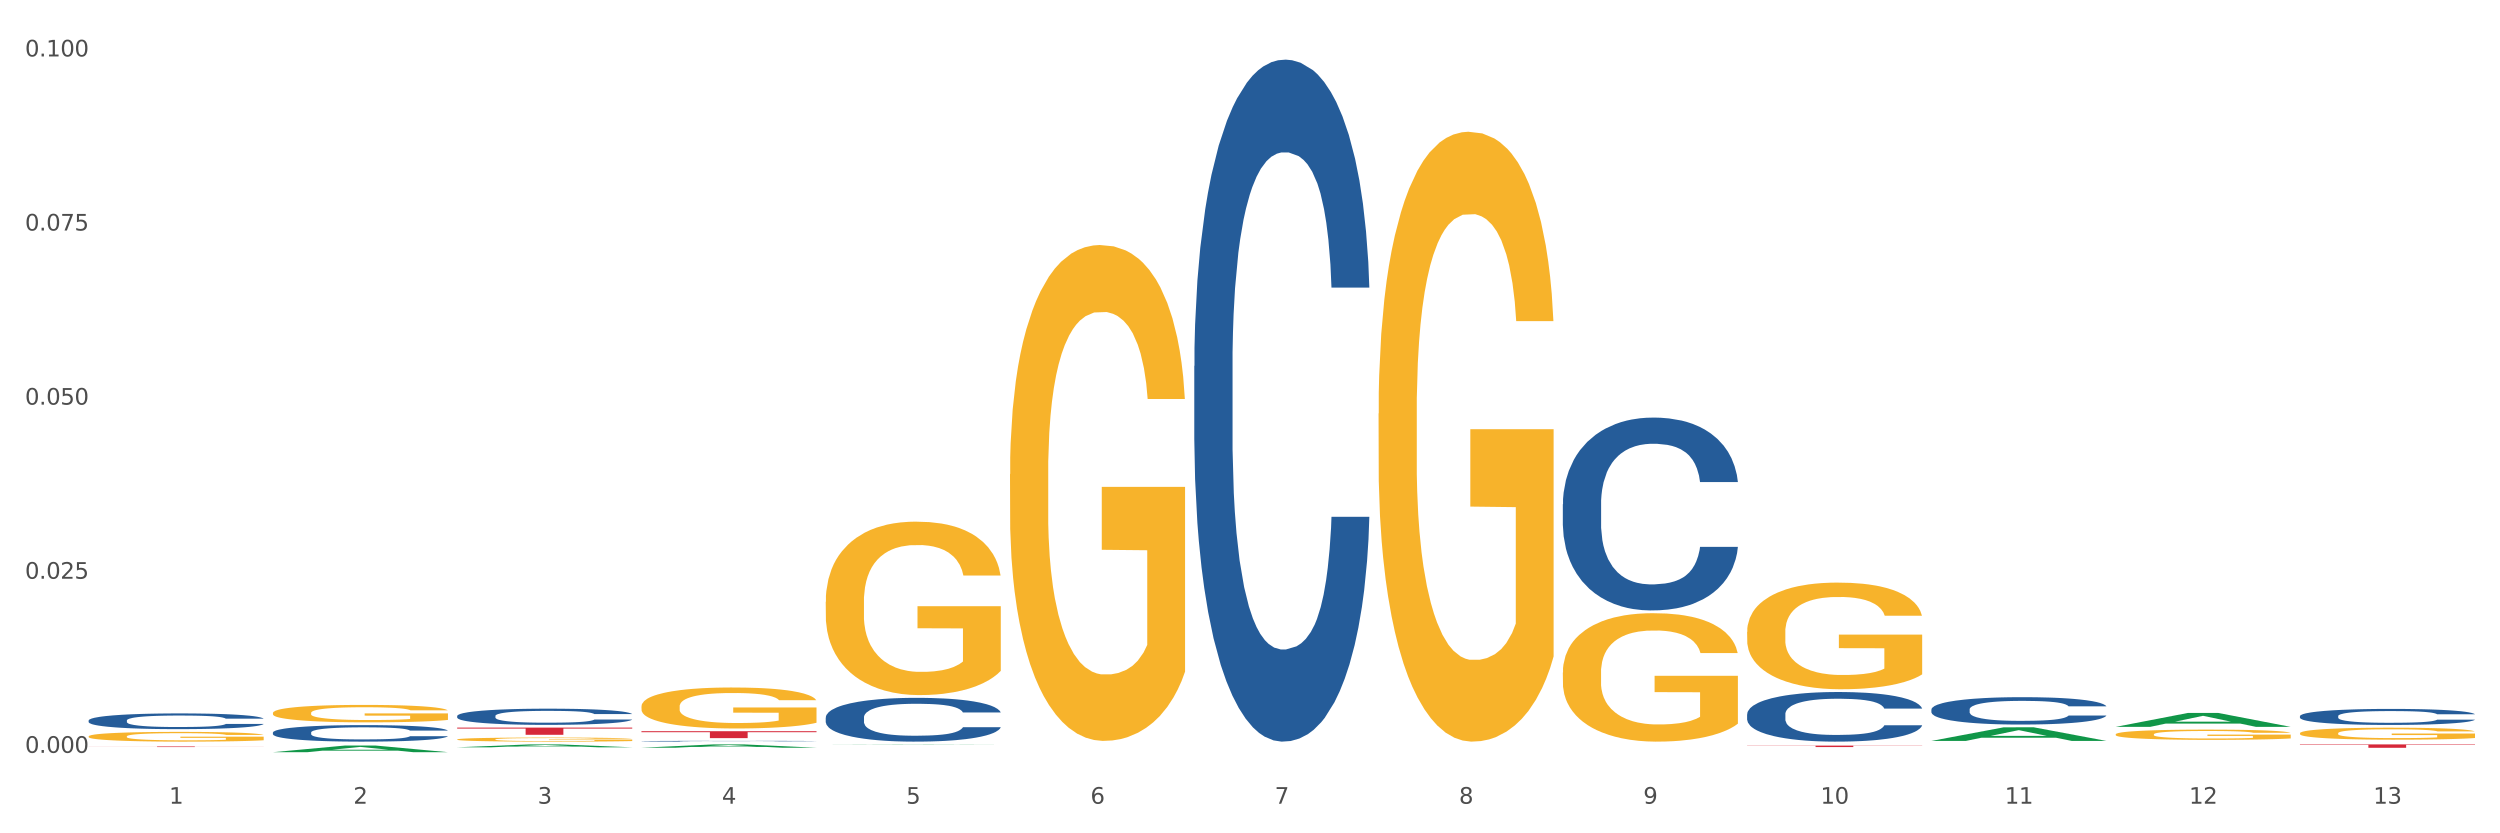 <?xml version="1.0" encoding="utf-8" standalone="no"?>
<!DOCTYPE svg PUBLIC "-//W3C//DTD SVG 1.1//EN"
  "http://www.w3.org/Graphics/SVG/1.1/DTD/svg11.dtd">
<svg xmlns:xlink="http://www.w3.org/1999/xlink" width="1080pt" height="360pt" viewBox="0 0 1080 360" xmlns="http://www.w3.org/2000/svg" version="1.1">
 <rect x="0" y="0" width="1080" height="360" fill="#333333" stroke="none"/>
 <defs>
  <style type="text/css">*{stroke-linejoin: round; stroke-linecap: butt}</style>
 </defs>
 <g id="figure_1">
  <g id="patch_1">
   <path d="M 0 360 
L 1080 360 
L 1080 0 
L 0 0 
z
" style="fill: #ffffff; stroke: #ffffff; stroke-linejoin: miter"/>
  </g>
  <g id="axes_1">
   <g id="matplotlib.axis_1">
    <g id="xtick_1">
     <g id="text_1">
      <!-- 1 -->
      <g style="fill: #4d4d4d" transform="translate(73.043 347.204) scale(0.096 -0.096)">
       <defs>
        <path id="DejaVuSans-31" d="M 794 531 
L 1825 531 
L 1825 4091 
L 703 3866 
L 703 4441 
L 1819 4666 
L 2450 4666 
L 2450 531 
L 3481 531 
L 3481 0 
L 794 0 
L 794 531 
z
" transform="scale(0.016)"/>
       </defs>
       <use xlink:href="#DejaVuSans-31"/>
      </g>
     </g>
    </g>
    <g id="xtick_2">
     <g id="text_2">
      <!-- 2 -->
      <g style="fill: #4d4d4d" transform="translate(152.65 347.204) scale(0.096 -0.096)">
       <defs>
        <path id="DejaVuSans-32" d="M 1228 531 
L 3431 531 
L 3431 0 
L 469 0 
L 469 531 
Q 828 903 1448 1529 
Q 2069 2156 2228 2338 
Q 2531 2678 2651 2914 
Q 2772 3150 2772 3378 
Q 2772 3750 2511 3984 
Q 2250 4219 1831 4219 
Q 1534 4219 1204 4116 
Q 875 4013 500 3803 
L 500 4441 
Q 881 4594 1212 4672 
Q 1544 4750 1819 4750 
Q 2544 4750 2975 4387 
Q 3406 4025 3406 3419 
Q 3406 3131 3298 2873 
Q 3191 2616 2906 2266 
Q 2828 2175 2409 1742 
Q 1991 1309 1228 531 
z
" transform="scale(0.016)"/>
       </defs>
       <use xlink:href="#DejaVuSans-32"/>
      </g>
     </g>
    </g>
    <g id="xtick_3">
     <g id="text_3">
      <!-- 3 -->
      <g style="fill: #4d4d4d" transform="translate(232.258 347.204) scale(0.096 -0.096)">
       <defs>
        <path id="DejaVuSans-33" d="M 2597 2516 
Q 3050 2419 3304 2112 
Q 3559 1806 3559 1356 
Q 3559 666 3084 287 
Q 2609 -91 1734 -91 
Q 1441 -91 1130 -33 
Q 819 25 488 141 
L 488 750 
Q 750 597 1062 519 
Q 1375 441 1716 441 
Q 2309 441 2620 675 
Q 2931 909 2931 1356 
Q 2931 1769 2642 2001 
Q 2353 2234 1838 2234 
L 1294 2234 
L 1294 2753 
L 1863 2753 
Q 2328 2753 2575 2939 
Q 2822 3125 2822 3475 
Q 2822 3834 2567 4026 
Q 2313 4219 1838 4219 
Q 1578 4219 1281 4162 
Q 984 4106 628 3988 
L 628 4550 
Q 988 4650 1302 4700 
Q 1616 4750 1894 4750 
Q 2613 4750 3031 4423 
Q 3450 4097 3450 3541 
Q 3450 3153 3228 2886 
Q 3006 2619 2597 2516 
z
" transform="scale(0.016)"/>
       </defs>
       <use xlink:href="#DejaVuSans-33"/>
      </g>
     </g>
    </g>
    <g id="xtick_4">
     <g id="text_4">
      <!-- 4 -->
      <g style="fill: #4d4d4d" transform="translate(311.865 347.204) scale(0.096 -0.096)">
       <defs>
        <path id="DejaVuSans-34" d="M 2419 4116 
L 825 1625 
L 2419 1625 
L 2419 4116 
z
M 2253 4666 
L 3047 4666 
L 3047 1625 
L 3713 1625 
L 3713 1100 
L 3047 1100 
L 3047 0 
L 2419 0 
L 2419 1100 
L 313 1100 
L 313 1709 
L 2253 4666 
z
" transform="scale(0.016)"/>
       </defs>
       <use xlink:href="#DejaVuSans-34"/>
      </g>
     </g>
    </g>
    <g id="xtick_5">
     <g id="text_5">
      <!-- 5 -->
      <g style="fill: #4d4d4d" transform="translate(391.473 347.204) scale(0.096 -0.096)">
       <defs>
        <path id="DejaVuSans-35" d="M 691 4666 
L 3169 4666 
L 3169 4134 
L 1269 4134 
L 1269 2991 
Q 1406 3038 1543 3061 
Q 1681 3084 1819 3084 
Q 2600 3084 3056 2656 
Q 3513 2228 3513 1497 
Q 3513 744 3044 326 
Q 2575 -91 1722 -91 
Q 1428 -91 1123 -41 
Q 819 9 494 109 
L 494 744 
Q 775 591 1075 516 
Q 1375 441 1709 441 
Q 2250 441 2565 725 
Q 2881 1009 2881 1497 
Q 2881 1984 2565 2268 
Q 2250 2553 1709 2553 
Q 1456 2553 1204 2497 
Q 953 2441 691 2322 
L 691 4666 
z
" transform="scale(0.016)"/>
       </defs>
       <use xlink:href="#DejaVuSans-35"/>
      </g>
     </g>
    </g>
    <g id="xtick_6">
     <g id="text_6">
      <!-- 6 -->
      <g style="fill: #4d4d4d" transform="translate(471.08 347.204) scale(0.096 -0.096)">
       <defs>
        <path id="DejaVuSans-36" d="M 2113 2584 
Q 1688 2584 1439 2293 
Q 1191 2003 1191 1497 
Q 1191 994 1439 701 
Q 1688 409 2113 409 
Q 2538 409 2786 701 
Q 3034 994 3034 1497 
Q 3034 2003 2786 2293 
Q 2538 2584 2113 2584 
z
M 3366 4563 
L 3366 3988 
Q 3128 4100 2886 4159 
Q 2644 4219 2406 4219 
Q 1781 4219 1451 3797 
Q 1122 3375 1075 2522 
Q 1259 2794 1537 2939 
Q 1816 3084 2150 3084 
Q 2853 3084 3261 2657 
Q 3669 2231 3669 1497 
Q 3669 778 3244 343 
Q 2819 -91 2113 -91 
Q 1303 -91 875 529 
Q 447 1150 447 2328 
Q 447 3434 972 4092 
Q 1497 4750 2381 4750 
Q 2619 4750 2861 4703 
Q 3103 4656 3366 4563 
z
" transform="scale(0.016)"/>
       </defs>
       <use xlink:href="#DejaVuSans-36"/>
      </g>
     </g>
    </g>
    <g id="xtick_7">
     <g id="text_7">
      <!-- 7 -->
      <g style="fill: #4d4d4d" transform="translate(550.688 347.204) scale(0.096 -0.096)">
       <defs>
        <path id="DejaVuSans-37" d="M 525 4666 
L 3525 4666 
L 3525 4397 
L 1831 0 
L 1172 0 
L 2766 4134 
L 525 4134 
L 525 4666 
z
" transform="scale(0.016)"/>
       </defs>
       <use xlink:href="#DejaVuSans-37"/>
      </g>
     </g>
    </g>
    <g id="xtick_8">
     <g id="text_8">
      <!-- 8 -->
      <g style="fill: #4d4d4d" transform="translate(630.295 347.204) scale(0.096 -0.096)">
       <defs>
        <path id="DejaVuSans-38" d="M 2034 2216 
Q 1584 2216 1326 1975 
Q 1069 1734 1069 1313 
Q 1069 891 1326 650 
Q 1584 409 2034 409 
Q 2484 409 2743 651 
Q 3003 894 3003 1313 
Q 3003 1734 2745 1975 
Q 2488 2216 2034 2216 
z
M 1403 2484 
Q 997 2584 770 2862 
Q 544 3141 544 3541 
Q 544 4100 942 4425 
Q 1341 4750 2034 4750 
Q 2731 4750 3128 4425 
Q 3525 4100 3525 3541 
Q 3525 3141 3298 2862 
Q 3072 2584 2669 2484 
Q 3125 2378 3379 2068 
Q 3634 1759 3634 1313 
Q 3634 634 3220 271 
Q 2806 -91 2034 -91 
Q 1263 -91 848 271 
Q 434 634 434 1313 
Q 434 1759 690 2068 
Q 947 2378 1403 2484 
z
M 1172 3481 
Q 1172 3119 1398 2916 
Q 1625 2713 2034 2713 
Q 2441 2713 2670 2916 
Q 2900 3119 2900 3481 
Q 2900 3844 2670 4047 
Q 2441 4250 2034 4250 
Q 1625 4250 1398 4047 
Q 1172 3844 1172 3481 
z
" transform="scale(0.016)"/>
       </defs>
       <use xlink:href="#DejaVuSans-38"/>
      </g>
     </g>
    </g>
    <g id="xtick_9">
     <g id="text_9">
      <!-- 9 -->
      <g style="fill: #4d4d4d" transform="translate(709.902 347.204) scale(0.096 -0.096)">
       <defs>
        <path id="DejaVuSans-39" d="M 703 97 
L 703 672 
Q 941 559 1184 500 
Q 1428 441 1663 441 
Q 2288 441 2617 861 
Q 2947 1281 2994 2138 
Q 2813 1869 2534 1725 
Q 2256 1581 1919 1581 
Q 1219 1581 811 2004 
Q 403 2428 403 3163 
Q 403 3881 828 4315 
Q 1253 4750 1959 4750 
Q 2769 4750 3195 4129 
Q 3622 3509 3622 2328 
Q 3622 1225 3098 567 
Q 2575 -91 1691 -91 
Q 1453 -91 1209 -44 
Q 966 3 703 97 
z
M 1959 2075 
Q 2384 2075 2632 2365 
Q 2881 2656 2881 3163 
Q 2881 3666 2632 3958 
Q 2384 4250 1959 4250 
Q 1534 4250 1286 3958 
Q 1038 3666 1038 3163 
Q 1038 2656 1286 2365 
Q 1534 2075 1959 2075 
z
" transform="scale(0.016)"/>
       </defs>
       <use xlink:href="#DejaVuSans-39"/>
      </g>
     </g>
    </g>
    <g id="xtick_10">
     <g id="text_10">
      <!-- 10 -->
      <g style="fill: #4d4d4d" transform="translate(786.456 347.204) scale(0.096 -0.096)">
       <defs>
        <path id="DejaVuSans-30" d="M 2034 4250 
Q 1547 4250 1301 3770 
Q 1056 3291 1056 2328 
Q 1056 1369 1301 889 
Q 1547 409 2034 409 
Q 2525 409 2770 889 
Q 3016 1369 3016 2328 
Q 3016 3291 2770 3770 
Q 2525 4250 2034 4250 
z
M 2034 4750 
Q 2819 4750 3233 4129 
Q 3647 3509 3647 2328 
Q 3647 1150 3233 529 
Q 2819 -91 2034 -91 
Q 1250 -91 836 529 
Q 422 1150 422 2328 
Q 422 3509 836 4129 
Q 1250 4750 2034 4750 
z
" transform="scale(0.016)"/>
       </defs>
       <use xlink:href="#DejaVuSans-31"/>
       <use xlink:href="#DejaVuSans-30" transform="translate(63.623 0)"/>
      </g>
     </g>
    </g>
    <g id="xtick_11">
     <g id="text_11">
      <!-- 11 -->
      <g style="fill: #4d4d4d" transform="translate(866.063 347.204) scale(0.096 -0.096)">
       <use xlink:href="#DejaVuSans-31"/>
       <use xlink:href="#DejaVuSans-31" transform="translate(63.623 0)"/>
      </g>
     </g>
    </g>
    <g id="xtick_12">
     <g id="text_12">
      <!-- 12 -->
      <g style="fill: #4d4d4d" transform="translate(945.671 347.204) scale(0.096 -0.096)">
       <use xlink:href="#DejaVuSans-31"/>
       <use xlink:href="#DejaVuSans-32" transform="translate(63.623 0)"/>
      </g>
     </g>
    </g>
    <g id="xtick_13">
     <g id="text_13">
      <!-- 13 -->
      <g style="fill: #4d4d4d" transform="translate(1025.278 347.204) scale(0.096 -0.096)">
       <use xlink:href="#DejaVuSans-31"/>
       <use xlink:href="#DejaVuSans-33" transform="translate(63.623 0)"/>
      </g>
     </g>
    </g>
    <g id="xtick_14"/>
    <g id="xtick_15"/>
    <g id="xtick_16"/>
    <g id="xtick_17"/>
    <g id="xtick_18"/>
    <g id="xtick_19"/>
    <g id="xtick_20"/>
    <g id="xtick_21"/>
    <g id="xtick_22"/>
    <g id="xtick_23"/>
    <g id="xtick_24"/>
    <g id="xtick_25"/>
   </g>
   <g id="matplotlib.axis_2">
    <g id="ytick_1">
     <g id="text_14">
      <!-- 0.000 -->
      <g style="fill: #4d4d4d" transform="translate(10.8 325.219) scale(0.096 -0.096)">
       <defs>
        <path id="DejaVuSans-2e" d="M 684 794 
L 1344 794 
L 1344 0 
L 684 0 
L 684 794 
z
" transform="scale(0.016)"/>
       </defs>
       <use xlink:href="#DejaVuSans-30"/>
       <use xlink:href="#DejaVuSans-2e" transform="translate(63.623 0)"/>
       <use xlink:href="#DejaVuSans-30" transform="translate(95.41 0)"/>
       <use xlink:href="#DejaVuSans-30" transform="translate(159.033 0)"/>
       <use xlink:href="#DejaVuSans-30" transform="translate(222.656 0)"/>
      </g>
     </g>
    </g>
    <g id="ytick_2">
     <g id="text_15">
      <!-- 0.025 -->
      <g style="fill: #4d4d4d" transform="translate(10.8 250.011) scale(0.096 -0.096)">
       <use xlink:href="#DejaVuSans-30"/>
       <use xlink:href="#DejaVuSans-2e" transform="translate(63.623 0)"/>
       <use xlink:href="#DejaVuSans-30" transform="translate(95.41 0)"/>
       <use xlink:href="#DejaVuSans-32" transform="translate(159.033 0)"/>
       <use xlink:href="#DejaVuSans-35" transform="translate(222.656 0)"/>
      </g>
     </g>
    </g>
    <g id="ytick_3">
     <g id="text_16">
      <!-- 0.050 -->
      <g style="fill: #4d4d4d" transform="translate(10.8 174.804) scale(0.096 -0.096)">
       <use xlink:href="#DejaVuSans-30"/>
       <use xlink:href="#DejaVuSans-2e" transform="translate(63.623 0)"/>
       <use xlink:href="#DejaVuSans-30" transform="translate(95.41 0)"/>
       <use xlink:href="#DejaVuSans-35" transform="translate(159.033 0)"/>
       <use xlink:href="#DejaVuSans-30" transform="translate(222.656 0)"/>
      </g>
     </g>
    </g>
    <g id="ytick_4">
     <g id="text_17">
      <!-- 0.075 -->
      <g style="fill: #4d4d4d" transform="translate(10.8 99.596) scale(0.096 -0.096)">
       <use xlink:href="#DejaVuSans-30"/>
       <use xlink:href="#DejaVuSans-2e" transform="translate(63.623 0)"/>
       <use xlink:href="#DejaVuSans-30" transform="translate(95.41 0)"/>
       <use xlink:href="#DejaVuSans-37" transform="translate(159.033 0)"/>
       <use xlink:href="#DejaVuSans-35" transform="translate(222.656 0)"/>
      </g>
     </g>
    </g>
    <g id="ytick_5">
     <g id="text_18">
      <!-- 0.100 -->
      <g style="fill: #4d4d4d" transform="translate(10.8 24.389) scale(0.096 -0.096)">
       <use xlink:href="#DejaVuSans-30"/>
       <use xlink:href="#DejaVuSans-2e" transform="translate(63.623 0)"/>
       <use xlink:href="#DejaVuSans-31" transform="translate(95.41 0)"/>
       <use xlink:href="#DejaVuSans-30" transform="translate(159.033 0)"/>
       <use xlink:href="#DejaVuSans-30" transform="translate(222.656 0)"/>
      </g>
     </g>
    </g>
    <g id="ytick_6"/>
    <g id="ytick_7"/>
    <g id="ytick_8"/>
    <g id="ytick_9"/>
   </g>
   <g id="PolyCollection_1">
    <path d="M 117.89 324.944 
L 117.968 324.941 
L 149.155 322.061 
L 162.097 322.058 
L 193.518 324.95 
L 178.548 324.95 
L 171.765 324.276 
L 139.565 324.276 
L 139.331 324.287 
L 132.782 324.95 
L 117.89 324.95 
L 117.89 324.944 
L 143.619 323.874 
L 167.711 323.872 
L 155.782 322.674 
L 155.626 322.669 
L 155.47 322.677 
L 143.541 323.872 
L 143.619 323.874 
L 117.89 324.944 
z
" clip-path="url(#p54dd14a68c)" style="fill: #109648"/>
    <path d="M 197.498 309.292 
L 197.587 309.286 
L 197.587 309.107 
L 197.856 308.864 
L 198.839 308.416 
L 200.09 308.077 
L 202.236 307.681 
L 203.398 307.515 
L 204.918 307.329 
L 208.046 307.029 
L 211.622 306.773 
L 214.125 306.632 
L 216.002 306.543 
L 220.204 306.383 
L 222.618 306.313 
L 225.121 306.255 
L 227.266 306.217 
L 230.842 306.172 
L 233.702 306.153 
L 237.01 306.147 
L 239.781 306.153 
L 243.446 306.179 
L 248.81 306.255 
L 250.866 306.3 
L 253.637 306.377 
L 256.498 306.479 
L 258.822 306.581 
L 261.504 306.728 
L 264.275 306.92 
L 266.957 307.163 
L 268.834 307.387 
L 270.354 307.623 
L 271.695 307.911 
L 272.678 308.224 
L 273.125 308.486 
L 256.766 308.486 
L 256.319 308.25 
L 255.425 307.994 
L 254.531 307.822 
L 253.548 307.681 
L 252.028 307.521 
L 250.687 307.419 
L 248.452 307.297 
L 246.396 307.221 
L 244.698 307.176 
L 242.642 307.138 
L 238.262 307.099 
L 235.133 307.099 
L 233.166 307.112 
L 230.752 307.144 
L 228.696 307.189 
L 226.283 307.265 
L 224.406 307.348 
L 222.528 307.457 
L 221.456 307.534 
L 219.846 307.675 
L 218.774 307.79 
L 217.343 307.988 
L 216.539 308.128 
L 215.109 308.493 
L 214.483 308.761 
L 214.215 308.947 
L 214.036 309.151 
L 214.036 310.149 
L 214.572 310.596 
L 215.019 310.788 
L 215.734 311.005 
L 217.075 311.287 
L 219.042 311.561 
L 221.098 311.76 
L 222.796 311.881 
L 224.406 311.971 
L 226.015 312.041 
L 227.981 312.105 
L 229.59 312.143 
L 232.004 312.182 
L 234.865 312.201 
L 237.099 312.201 
L 241.658 312.169 
L 243.715 312.137 
L 245.681 312.092 
L 247.827 312.022 
L 249.525 311.945 
L 250.508 311.887 
L 252.118 311.766 
L 253.369 311.638 
L 254.442 311.491 
L 255.157 311.363 
L 255.961 311.171 
L 256.587 310.954 
L 256.766 310.839 
L 273.125 310.839 
L 272.768 311.069 
L 272.142 311.293 
L 270.89 311.593 
L 269.907 311.766 
L 268.387 311.977 
L 266.778 312.156 
L 264.543 312.354 
L 262.487 312.501 
L 260.342 312.629 
L 258.018 312.744 
L 253.816 312.904 
L 252.296 312.949 
L 249.078 313.025 
L 246.575 313.07 
L 242.91 313.115 
L 239.155 313.14 
L 235.222 313.147 
L 231.736 313.134 
L 227.892 313.096 
L 225.478 313.057 
L 222.796 313 
L 219.668 312.91 
L 216.718 312.802 
L 213.946 312.674 
L 211.354 312.527 
L 208.94 312.361 
L 205.812 312.086 
L 203.487 311.817 
L 201.789 311.568 
L 200.627 311.357 
L 199.465 311.088 
L 198.839 310.903 
L 197.856 310.455 
L 197.498 310.04 
L 197.498 309.292 
z
" clip-path="url(#p54dd14a68c)" style="fill: #255c99"/>
    <path d="M 277.105 320.198 
L 277.195 320.198 
L 277.195 320.189 
L 277.463 320.177 
L 278.446 320.155 
L 279.698 320.138 
L 281.843 320.119 
L 283.005 320.11 
L 284.525 320.101 
L 287.654 320.086 
L 291.23 320.074 
L 293.733 320.067 
L 295.61 320.062 
L 299.811 320.055 
L 302.225 320.051 
L 304.728 320.048 
L 306.874 320.046 
L 310.449 320.044 
L 313.31 320.043 
L 316.618 320.043 
L 319.389 320.043 
L 323.054 320.044 
L 328.417 320.048 
L 330.474 320.05 
L 333.245 320.054 
L 336.105 320.059 
L 338.43 320.064 
L 341.111 320.072 
L 343.883 320.081 
L 346.564 320.093 
L 348.442 320.104 
L 349.961 320.116 
L 351.302 320.13 
L 352.286 320.145 
L 352.733 320.158 
L 336.374 320.158 
L 335.927 320.147 
L 335.033 320.134 
L 334.139 320.125 
L 333.155 320.119 
L 331.636 320.111 
L 330.295 320.106 
L 328.06 320.1 
L 326.004 320.096 
L 324.305 320.094 
L 322.249 320.092 
L 317.869 320.09 
L 314.74 320.09 
L 312.774 320.09 
L 310.36 320.092 
L 308.304 320.094 
L 305.89 320.098 
L 304.013 320.102 
L 302.136 320.107 
L 301.063 320.111 
L 299.454 320.118 
L 298.381 320.124 
L 296.951 320.134 
L 296.146 320.141 
L 294.716 320.159 
L 294.09 320.172 
L 293.822 320.181 
L 293.643 320.191 
L 293.643 320.24 
L 294.18 320.262 
L 294.627 320.272 
L 295.342 320.282 
L 296.683 320.296 
L 298.649 320.31 
L 300.705 320.32 
L 302.404 320.326 
L 304.013 320.33 
L 305.622 320.334 
L 307.589 320.337 
L 309.198 320.339 
L 311.611 320.341 
L 314.472 320.341 
L 316.707 320.341 
L 321.266 320.34 
L 323.322 320.338 
L 325.289 320.336 
L 327.434 320.333 
L 329.133 320.329 
L 330.116 320.326 
L 331.725 320.32 
L 332.977 320.314 
L 334.049 320.306 
L 334.764 320.3 
L 335.569 320.291 
L 336.195 320.28 
L 336.374 320.274 
L 352.733 320.274 
L 352.375 320.286 
L 351.749 320.297 
L 350.498 320.312 
L 349.514 320.32 
L 347.995 320.33 
L 346.386 320.339 
L 344.151 320.349 
L 342.095 320.356 
L 339.949 320.363 
L 337.625 320.368 
L 333.424 320.376 
L 331.904 320.378 
L 328.686 320.382 
L 326.183 320.384 
L 322.517 320.387 
L 318.763 320.388 
L 314.83 320.388 
L 311.343 320.388 
L 307.499 320.386 
L 305.086 320.384 
L 302.404 320.381 
L 299.275 320.376 
L 296.325 320.371 
L 293.554 320.365 
L 290.962 320.358 
L 288.548 320.349 
L 285.419 320.336 
L 283.095 320.323 
L 281.396 320.31 
L 280.234 320.3 
L 279.072 320.287 
L 278.446 320.277 
L 277.463 320.255 
L 277.105 320.235 
L 277.105 320.198 
z
" clip-path="url(#p54dd14a68c)" style="fill: #255c99"/>
    <path d="M 356.713 309.968 
L 356.802 309.951 
L 356.802 309.467 
L 357.071 308.81 
L 358.054 307.601 
L 359.305 306.685 
L 361.451 305.614 
L 362.613 305.164 
L 364.133 304.663 
L 367.261 303.851 
L 370.837 303.16 
L 373.34 302.78 
L 375.217 302.538 
L 379.419 302.106 
L 381.833 301.916 
L 384.336 301.76 
L 386.481 301.657 
L 390.057 301.536 
L 392.917 301.484 
L 396.225 301.466 
L 398.996 301.484 
L 402.661 301.553 
L 408.025 301.76 
L 410.081 301.881 
L 412.852 302.089 
L 415.713 302.365 
L 418.037 302.641 
L 420.719 303.039 
L 423.49 303.557 
L 426.172 304.214 
L 428.049 304.819 
L 429.569 305.458 
L 430.91 306.236 
L 431.893 307.082 
L 432.34 307.791 
L 415.981 307.791 
L 415.534 307.152 
L 414.64 306.46 
L 413.746 305.994 
L 412.763 305.614 
L 411.243 305.182 
L 409.902 304.905 
L 407.667 304.577 
L 405.611 304.369 
L 403.913 304.249 
L 401.857 304.145 
L 397.477 304.041 
L 394.348 304.041 
L 392.381 304.076 
L 389.967 304.162 
L 387.911 304.283 
L 385.498 304.49 
L 383.62 304.715 
L 381.743 305.009 
L 380.67 305.216 
L 379.061 305.596 
L 377.989 305.907 
L 376.558 306.443 
L 375.754 306.823 
L 374.324 307.808 
L 373.698 308.534 
L 373.43 309.035 
L 373.251 309.588 
L 373.251 312.284 
L 373.787 313.493 
L 374.234 314.012 
L 374.949 314.599 
L 376.29 315.36 
L 378.257 316.103 
L 380.313 316.638 
L 382.011 316.967 
L 383.62 317.209 
L 385.23 317.399 
L 387.196 317.571 
L 388.805 317.675 
L 391.219 317.779 
L 394.08 317.831 
L 396.314 317.831 
L 400.873 317.744 
L 402.93 317.658 
L 404.896 317.537 
L 407.042 317.347 
L 408.74 317.139 
L 409.723 316.984 
L 411.333 316.656 
L 412.584 316.31 
L 413.657 315.913 
L 414.372 315.567 
L 415.176 315.049 
L 415.802 314.461 
L 415.981 314.15 
L 432.34 314.15 
L 431.983 314.772 
L 431.357 315.377 
L 430.105 316.189 
L 429.122 316.656 
L 427.602 317.226 
L 425.993 317.71 
L 423.758 318.245 
L 421.702 318.643 
L 419.557 318.988 
L 417.233 319.299 
L 413.031 319.731 
L 411.511 319.852 
L 408.293 320.06 
L 405.79 320.181 
L 402.125 320.302 
L 398.37 320.371 
L 394.437 320.388 
L 390.951 320.354 
L 387.107 320.25 
L 384.693 320.146 
L 382.011 319.991 
L 378.883 319.749 
L 375.933 319.455 
L 373.161 319.109 
L 370.569 318.712 
L 368.155 318.263 
L 365.027 317.52 
L 362.702 316.794 
L 361.004 316.12 
L 359.842 315.55 
L 358.68 314.824 
L 358.054 314.323 
L 357.071 313.113 
L 356.713 311.99 
L 356.713 309.968 
z
" clip-path="url(#p54dd14a68c)" style="fill: #255c99"/>
    <path d="M 515.928 158.141 
L 516.017 157.872 
L 516.017 150.338 
L 516.286 140.113 
L 517.269 121.278 
L 518.52 107.018 
L 520.666 90.336 
L 521.828 83.34 
L 523.348 75.537 
L 526.476 62.891 
L 530.052 52.128 
L 532.555 46.209 
L 534.432 42.442 
L 538.634 35.715 
L 541.048 32.755 
L 543.551 30.334 
L 545.696 28.719 
L 549.272 26.836 
L 552.132 26.029 
L 555.44 25.759 
L 558.211 26.029 
L 561.876 27.105 
L 567.24 30.334 
L 569.296 32.217 
L 572.067 35.446 
L 574.928 39.751 
L 577.252 44.056 
L 579.934 50.245 
L 582.705 58.317 
L 585.387 68.541 
L 587.264 77.959 
L 588.784 87.914 
L 590.125 100.022 
L 591.108 113.206 
L 591.555 124.238 
L 575.196 124.238 
L 574.749 114.283 
L 573.855 103.52 
L 572.961 96.255 
L 571.978 90.336 
L 570.458 83.609 
L 569.117 79.304 
L 566.882 74.192 
L 564.826 70.963 
L 563.128 69.079 
L 561.072 67.465 
L 556.691 65.851 
L 553.563 65.851 
L 551.596 66.389 
L 549.182 67.734 
L 547.126 69.617 
L 544.713 72.846 
L 542.835 76.344 
L 540.958 80.918 
L 539.885 84.147 
L 538.276 90.067 
L 537.204 94.91 
L 535.773 103.251 
L 534.969 109.17 
L 533.539 124.507 
L 532.913 135.808 
L 532.645 143.611 
L 532.466 152.221 
L 532.466 194.196 
L 533.002 213.03 
L 533.449 221.102 
L 534.164 230.251 
L 535.505 242.09 
L 537.472 253.659 
L 539.528 262.001 
L 541.226 267.113 
L 542.835 270.88 
L 544.445 273.839 
L 546.411 276.53 
L 548.02 278.145 
L 550.434 279.759 
L 553.295 280.566 
L 555.529 280.566 
L 560.088 279.221 
L 562.145 277.876 
L 564.111 275.992 
L 566.257 273.032 
L 567.955 269.803 
L 568.938 267.382 
L 570.548 262.27 
L 571.799 256.888 
L 572.872 250.7 
L 573.587 245.318 
L 574.391 237.246 
L 575.017 228.098 
L 575.196 223.255 
L 591.555 223.255 
L 591.197 232.941 
L 590.572 242.359 
L 589.32 255.005 
L 588.337 262.27 
L 586.817 271.149 
L 585.208 278.683 
L 582.973 287.024 
L 580.917 293.212 
L 578.772 298.594 
L 576.448 303.437 
L 572.246 310.164 
L 570.726 312.047 
L 567.508 315.276 
L 565.005 317.159 
L 561.34 319.043 
L 557.585 320.119 
L 553.652 320.388 
L 550.166 319.85 
L 546.322 318.236 
L 543.908 316.621 
L 541.226 314.2 
L 538.098 310.433 
L 535.148 305.859 
L 532.376 300.477 
L 529.784 294.289 
L 527.37 287.293 
L 524.242 275.723 
L 521.917 264.422 
L 520.219 253.929 
L 519.057 245.049 
L 517.895 233.748 
L 517.269 225.946 
L 516.286 207.111 
L 515.928 189.621 
L 515.928 158.141 
z
" clip-path="url(#p54dd14a68c)" style="fill: #255c99"/>
    <path d="M 675.143 217.828 
L 675.232 217.752 
L 675.232 215.622 
L 675.5 212.73 
L 676.484 207.403 
L 677.735 203.37 
L 679.881 198.653 
L 681.043 196.674 
L 682.563 194.467 
L 685.691 190.891 
L 689.267 187.847 
L 691.77 186.173 
L 693.647 185.108 
L 697.849 183.205 
L 700.263 182.368 
L 702.766 181.683 
L 704.911 181.227 
L 708.487 180.694 
L 711.347 180.466 
L 714.655 180.39 
L 717.426 180.466 
L 721.091 180.77 
L 726.455 181.683 
L 728.511 182.216 
L 731.282 183.129 
L 734.143 184.347 
L 736.467 185.564 
L 739.149 187.314 
L 741.92 189.597 
L 744.602 192.489 
L 746.479 195.152 
L 747.999 197.968 
L 749.34 201.392 
L 750.323 205.121 
L 750.77 208.241 
L 734.411 208.241 
L 733.964 205.425 
L 733.07 202.381 
L 732.176 200.327 
L 731.193 198.653 
L 729.673 196.75 
L 728.332 195.533 
L 726.097 194.087 
L 724.041 193.174 
L 722.343 192.641 
L 720.287 192.184 
L 715.906 191.728 
L 712.778 191.728 
L 710.811 191.88 
L 708.397 192.261 
L 706.341 192.793 
L 703.928 193.706 
L 702.05 194.696 
L 700.173 195.989 
L 699.1 196.902 
L 697.491 198.576 
L 696.419 199.946 
L 694.988 202.305 
L 694.184 203.979 
L 692.753 208.317 
L 692.128 211.513 
L 691.86 213.719 
L 691.681 216.154 
L 691.681 228.025 
L 692.217 233.352 
L 692.664 235.635 
L 693.379 238.222 
L 694.72 241.57 
L 696.687 244.842 
L 698.743 247.201 
L 700.441 248.647 
L 702.05 249.712 
L 703.66 250.549 
L 705.626 251.31 
L 707.235 251.767 
L 709.649 252.223 
L 712.51 252.452 
L 714.744 252.452 
L 719.303 252.071 
L 721.359 251.691 
L 723.326 251.158 
L 725.472 250.321 
L 727.17 249.408 
L 728.153 248.723 
L 729.763 247.277 
L 731.014 245.755 
L 732.087 244.005 
L 732.802 242.483 
L 733.606 240.2 
L 734.232 237.613 
L 734.411 236.243 
L 750.77 236.243 
L 750.412 238.983 
L 749.787 241.646 
L 748.535 245.223 
L 747.552 247.277 
L 746.032 249.788 
L 744.423 251.919 
L 742.188 254.278 
L 740.132 256.028 
L 737.987 257.55 
L 735.662 258.92 
L 731.461 260.822 
L 729.941 261.355 
L 726.723 262.268 
L 724.22 262.801 
L 720.555 263.333 
L 716.8 263.638 
L 712.867 263.714 
L 709.381 263.561 
L 705.537 263.105 
L 703.123 262.648 
L 700.441 261.963 
L 697.313 260.898 
L 694.363 259.605 
L 691.591 258.083 
L 688.999 256.332 
L 686.585 254.354 
L 683.457 251.082 
L 681.132 247.886 
L 679.434 244.918 
L 678.272 242.407 
L 677.11 239.211 
L 676.484 237.004 
L 675.5 231.678 
L 675.143 226.732 
L 675.143 217.828 
z
" clip-path="url(#p54dd14a68c)" style="fill: #255c99"/>
    <path d="M 754.75 308.581 
L 754.84 308.562 
L 754.84 308.013 
L 755.108 307.269 
L 756.091 305.899 
L 757.343 304.861 
L 759.488 303.647 
L 760.65 303.138 
L 762.17 302.57 
L 765.299 301.65 
L 768.875 300.866 
L 771.378 300.436 
L 773.255 300.162 
L 777.456 299.672 
L 779.87 299.457 
L 782.373 299.28 
L 784.519 299.163 
L 788.094 299.026 
L 790.955 298.967 
L 794.262 298.948 
L 797.034 298.967 
L 800.699 299.046 
L 806.062 299.28 
L 808.118 299.418 
L 810.89 299.652 
L 813.75 299.966 
L 816.075 300.279 
L 818.756 300.729 
L 821.528 301.317 
L 824.209 302.061 
L 826.087 302.746 
L 827.606 303.471 
L 828.947 304.352 
L 829.931 305.311 
L 830.378 306.114 
L 814.018 306.114 
L 813.572 305.39 
L 812.678 304.606 
L 811.784 304.078 
L 810.8 303.647 
L 809.281 303.157 
L 807.94 302.844 
L 805.705 302.472 
L 803.649 302.237 
L 801.95 302.1 
L 799.894 301.983 
L 795.514 301.865 
L 792.385 301.865 
L 790.419 301.904 
L 788.005 302.002 
L 785.949 302.139 
L 783.535 302.374 
L 781.658 302.629 
L 779.781 302.962 
L 778.708 303.197 
L 777.099 303.627 
L 776.026 303.98 
L 774.596 304.587 
L 773.791 305.018 
L 772.361 306.134 
L 771.735 306.956 
L 771.467 307.524 
L 771.288 308.15 
L 771.288 311.205 
L 771.825 312.576 
L 772.272 313.163 
L 772.987 313.829 
L 774.328 314.69 
L 776.294 315.532 
L 778.35 316.139 
L 780.049 316.511 
L 781.658 316.785 
L 783.267 317.001 
L 785.234 317.197 
L 786.843 317.314 
L 789.256 317.431 
L 792.117 317.49 
L 794.352 317.49 
L 798.911 317.392 
L 800.967 317.294 
L 802.934 317.157 
L 805.079 316.942 
L 806.778 316.707 
L 807.761 316.531 
L 809.37 316.159 
L 810.622 315.767 
L 811.694 315.317 
L 812.409 314.925 
L 813.214 314.338 
L 813.84 313.672 
L 814.018 313.32 
L 830.378 313.32 
L 830.02 314.025 
L 829.394 314.71 
L 828.143 315.63 
L 827.159 316.159 
L 825.64 316.805 
L 824.031 317.353 
L 821.796 317.96 
L 819.74 318.411 
L 817.594 318.802 
L 815.27 319.155 
L 811.068 319.644 
L 809.549 319.781 
L 806.331 320.016 
L 803.828 320.153 
L 800.162 320.29 
L 796.408 320.369 
L 792.475 320.388 
L 788.988 320.349 
L 785.144 320.231 
L 782.731 320.114 
L 780.049 319.938 
L 776.92 319.664 
L 773.97 319.331 
L 771.199 318.939 
L 768.606 318.489 
L 766.193 317.98 
L 763.064 317.138 
L 760.74 316.315 
L 759.041 315.552 
L 757.879 314.906 
L 756.717 314.083 
L 756.091 313.515 
L 755.108 312.145 
L 754.75 310.872 
L 754.75 308.581 
z
" clip-path="url(#p54dd14a68c)" style="fill: #255c99"/>
    <path d="M 834.358 306.493 
L 834.447 306.482 
L 834.447 306.179 
L 834.715 305.769 
L 835.699 305.013 
L 836.95 304.44 
L 839.096 303.77 
L 840.258 303.49 
L 841.778 303.176 
L 844.906 302.669 
L 848.482 302.236 
L 850.985 301.999 
L 852.862 301.847 
L 857.064 301.577 
L 859.478 301.459 
L 861.981 301.361 
L 864.126 301.297 
L 867.702 301.221 
L 870.562 301.189 
L 873.87 301.178 
L 876.641 301.189 
L 880.306 301.232 
L 885.67 301.361 
L 887.726 301.437 
L 890.497 301.567 
L 893.358 301.739 
L 895.682 301.912 
L 898.364 302.161 
L 901.135 302.485 
L 903.817 302.895 
L 905.694 303.273 
L 907.214 303.673 
L 908.555 304.159 
L 909.538 304.689 
L 909.985 305.132 
L 893.626 305.132 
L 893.179 304.732 
L 892.285 304.3 
L 891.391 304.008 
L 890.408 303.77 
L 888.888 303.5 
L 887.547 303.327 
L 885.312 303.122 
L 883.256 302.993 
L 881.558 302.917 
L 879.502 302.852 
L 875.121 302.787 
L 871.993 302.787 
L 870.026 302.809 
L 867.612 302.863 
L 865.556 302.939 
L 863.143 303.068 
L 861.265 303.209 
L 859.388 303.392 
L 858.315 303.522 
L 856.706 303.76 
L 855.634 303.954 
L 854.203 304.289 
L 853.399 304.527 
L 851.968 305.142 
L 851.343 305.596 
L 851.075 305.909 
L 850.896 306.255 
L 850.896 307.94 
L 851.432 308.697 
L 851.879 309.021 
L 852.594 309.388 
L 853.935 309.863 
L 855.902 310.328 
L 857.958 310.663 
L 859.656 310.868 
L 861.265 311.019 
L 862.875 311.138 
L 864.841 311.246 
L 866.45 311.311 
L 868.864 311.376 
L 871.724 311.408 
L 873.959 311.408 
L 878.518 311.354 
L 880.574 311.3 
L 882.541 311.224 
L 884.687 311.106 
L 886.385 310.976 
L 887.368 310.879 
L 888.977 310.673 
L 890.229 310.457 
L 891.302 310.209 
L 892.017 309.993 
L 892.821 309.669 
L 893.447 309.301 
L 893.626 309.107 
L 909.985 309.107 
L 909.627 309.496 
L 909.002 309.874 
L 907.75 310.382 
L 906.767 310.673 
L 905.247 311.03 
L 903.638 311.332 
L 901.403 311.667 
L 899.347 311.916 
L 897.202 312.132 
L 894.877 312.326 
L 890.676 312.596 
L 889.156 312.672 
L 885.938 312.802 
L 883.435 312.877 
L 879.77 312.953 
L 876.015 312.996 
L 872.082 313.007 
L 868.596 312.985 
L 864.752 312.92 
L 862.338 312.856 
L 859.656 312.758 
L 856.528 312.607 
L 853.578 312.424 
L 850.806 312.207 
L 848.214 311.959 
L 845.8 311.678 
L 842.672 311.214 
L 840.347 310.76 
L 838.649 310.339 
L 837.487 309.982 
L 836.325 309.528 
L 835.699 309.215 
L 834.715 308.459 
L 834.358 307.757 
L 834.358 306.493 
z
" clip-path="url(#p54dd14a68c)" style="fill: #255c99"/>
    <path d="M 993.573 309.36 
L 993.662 309.354 
L 993.662 309.177 
L 993.93 308.936 
L 994.914 308.493 
L 996.165 308.157 
L 998.311 307.765 
L 999.473 307.6 
L 1000.993 307.417 
L 1004.121 307.119 
L 1007.697 306.866 
L 1010.2 306.727 
L 1012.077 306.638 
L 1016.279 306.48 
L 1018.693 306.41 
L 1021.196 306.353 
L 1023.341 306.315 
L 1026.917 306.271 
L 1029.777 306.252 
L 1033.085 306.245 
L 1035.856 306.252 
L 1039.521 306.277 
L 1044.885 306.353 
L 1046.941 306.397 
L 1049.712 306.473 
L 1052.573 306.575 
L 1054.897 306.676 
L 1057.579 306.822 
L 1060.35 307.011 
L 1063.032 307.252 
L 1064.909 307.474 
L 1066.429 307.708 
L 1067.77 307.993 
L 1068.753 308.303 
L 1069.2 308.563 
L 1052.841 308.563 
L 1052.394 308.328 
L 1051.5 308.075 
L 1050.606 307.904 
L 1049.623 307.765 
L 1048.103 307.607 
L 1046.762 307.505 
L 1044.527 307.385 
L 1042.471 307.309 
L 1040.773 307.265 
L 1038.717 307.227 
L 1034.336 307.189 
L 1031.208 307.189 
L 1029.241 307.201 
L 1026.827 307.233 
L 1024.771 307.277 
L 1022.358 307.353 
L 1020.48 307.436 
L 1018.603 307.543 
L 1017.53 307.619 
L 1015.921 307.759 
L 1014.849 307.873 
L 1013.418 308.069 
L 1012.614 308.208 
L 1011.183 308.569 
L 1010.558 308.835 
L 1010.29 309.019 
L 1010.111 309.221 
L 1010.111 310.209 
L 1010.647 310.652 
L 1011.094 310.842 
L 1011.809 311.057 
L 1013.15 311.336 
L 1015.117 311.608 
L 1017.173 311.804 
L 1018.871 311.925 
L 1020.48 312.013 
L 1022.089 312.083 
L 1024.056 312.146 
L 1025.665 312.184 
L 1028.079 312.222 
L 1030.939 312.241 
L 1033.174 312.241 
L 1037.733 312.21 
L 1039.789 312.178 
L 1041.756 312.134 
L 1043.902 312.064 
L 1045.6 311.988 
L 1046.583 311.931 
L 1048.192 311.811 
L 1049.444 311.684 
L 1050.517 311.539 
L 1051.232 311.412 
L 1052.036 311.222 
L 1052.662 311.007 
L 1052.841 310.893 
L 1069.2 310.893 
L 1068.842 311.121 
L 1068.217 311.342 
L 1066.965 311.64 
L 1065.982 311.811 
L 1064.462 312.02 
L 1062.853 312.197 
L 1060.618 312.393 
L 1058.562 312.539 
L 1056.417 312.666 
L 1054.092 312.779 
L 1049.891 312.938 
L 1048.371 312.982 
L 1045.153 313.058 
L 1042.65 313.102 
L 1038.985 313.147 
L 1035.23 313.172 
L 1031.297 313.178 
L 1027.811 313.166 
L 1023.967 313.128 
L 1021.553 313.09 
L 1018.871 313.033 
L 1015.743 312.944 
L 1012.793 312.836 
L 1010.021 312.71 
L 1007.429 312.564 
L 1005.015 312.4 
L 1001.887 312.127 
L 999.562 311.861 
L 997.864 311.614 
L 996.702 311.406 
L 995.54 311.14 
L 994.914 310.956 
L 993.93 310.513 
L 993.573 310.101 
L 993.573 309.36 
z
" clip-path="url(#p54dd14a68c)" style="fill: #255c99"/>
    <path d="M 117.89 308.003 
L 117.98 307.996 
L 117.98 307.748 
L 118.158 307.535 
L 119.051 307.018 
L 120.391 306.591 
L 121.373 306.364 
L 122.355 306.178 
L 123.516 305.992 
L 124.944 305.799 
L 127.534 305.517 
L 129.141 305.372 
L 131.105 305.22 
L 134.677 305 
L 137.266 304.876 
L 139.945 304.773 
L 144.32 304.649 
L 147.177 304.594 
L 150.213 304.552 
L 153.874 304.525 
L 156.642 304.518 
L 162.713 304.538 
L 167.892 304.6 
L 170.392 304.649 
L 173.606 304.731 
L 175.303 304.786 
L 178.071 304.897 
L 180.928 305.041 
L 182.892 305.165 
L 185.839 305.399 
L 188.071 305.634 
L 190.125 305.923 
L 191.196 306.123 
L 192 306.309 
L 192.714 306.522 
L 193.428 306.86 
L 177.356 306.86 
L 176.731 306.619 
L 175.749 306.391 
L 174.321 306.171 
L 173.071 306.033 
L 170.928 305.861 
L 168.963 305.751 
L 166.91 305.668 
L 164.41 305.599 
L 162.445 305.565 
L 159.677 305.537 
L 154.231 305.544 
L 150.57 305.599 
L 148.07 305.668 
L 146.463 305.73 
L 145.034 305.799 
L 143.427 305.895 
L 141.552 306.04 
L 140.213 306.171 
L 138.873 306.336 
L 137.802 306.502 
L 136.82 306.694 
L 136.016 306.901 
L 135.391 307.115 
L 134.855 307.376 
L 134.409 307.81 
L 134.409 308.754 
L 134.587 308.968 
L 135.034 309.25 
L 135.57 309.464 
L 136.462 309.718 
L 137.266 309.891 
L 138.784 310.139 
L 140.48 310.345 
L 141.82 310.476 
L 143.159 310.586 
L 145.481 310.738 
L 148.07 310.862 
L 150.302 310.938 
L 153.338 311.007 
L 155.392 311.034 
L 157.177 311.048 
L 161.552 311.048 
L 164.678 311.027 
L 168.16 310.979 
L 170.838 310.917 
L 173.071 310.841 
L 175.571 310.717 
L 177.178 310.6 
L 177.178 309.16 
L 157.534 309.154 
L 157.534 308.196 
L 193.518 308.196 
L 193.518 311.007 
L 192 311.151 
L 190.303 311.282 
L 188.517 311.399 
L 185.839 311.544 
L 182.624 311.682 
L 179.767 311.778 
L 176.731 311.861 
L 173.16 311.936 
L 168.517 312.005 
L 165.66 312.033 
L 162.088 312.054 
L 157.892 312.06 
L 154.231 312.047 
L 150.659 312.012 
L 146.909 311.95 
L 143.248 311.861 
L 140.48 311.771 
L 137.712 311.661 
L 134.766 311.516 
L 132.444 311.378 
L 130.659 311.255 
L 128.694 311.096 
L 126.551 310.889 
L 124.944 310.703 
L 123.516 310.511 
L 121.998 310.263 
L 120.926 310.049 
L 119.855 309.78 
L 119.23 309.581 
L 118.516 309.271 
L 117.98 308.837 
L 117.89 308.003 
z
" clip-path="url(#p54dd14a68c)" style="fill: #f7b32b"/>
    <path d="M 197.498 319.437 
L 197.587 319.435 
L 197.587 319.377 
L 197.766 319.327 
L 198.659 319.206 
L 199.998 319.106 
L 200.98 319.053 
L 201.962 319.009 
L 203.123 318.965 
L 204.552 318.92 
L 207.141 318.854 
L 208.748 318.82 
L 210.713 318.785 
L 214.284 318.733 
L 216.874 318.704 
L 219.552 318.68 
L 223.927 318.651 
L 226.785 318.638 
L 229.82 318.628 
L 233.481 318.621 
L 236.249 318.62 
L 242.321 318.625 
L 247.499 318.639 
L 249.999 318.651 
L 253.214 318.67 
L 254.91 318.683 
L 257.678 318.709 
L 260.535 318.743 
L 262.5 318.772 
L 265.446 318.827 
L 267.679 318.881 
L 269.732 318.949 
L 270.804 318.996 
L 271.607 319.04 
L 272.322 319.09 
L 273.036 319.169 
L 256.964 319.169 
L 256.339 319.112 
L 255.357 319.059 
L 253.928 319.007 
L 252.678 318.975 
L 250.535 318.935 
L 248.571 318.909 
L 246.517 318.89 
L 244.017 318.873 
L 242.053 318.865 
L 239.285 318.859 
L 233.838 318.86 
L 230.177 318.873 
L 227.677 318.89 
L 226.07 318.904 
L 224.642 318.92 
L 223.034 318.943 
L 221.159 318.977 
L 219.82 319.007 
L 218.481 319.046 
L 217.409 319.085 
L 216.427 319.13 
L 215.623 319.179 
L 214.998 319.229 
L 214.463 319.29 
L 214.016 319.392 
L 214.016 319.613 
L 214.195 319.663 
L 214.641 319.729 
L 215.177 319.779 
L 216.07 319.839 
L 216.874 319.879 
L 218.391 319.938 
L 220.088 319.986 
L 221.427 320.017 
L 222.767 320.043 
L 225.088 320.078 
L 227.677 320.107 
L 229.91 320.125 
L 232.945 320.141 
L 234.999 320.148 
L 236.785 320.151 
L 241.16 320.151 
L 244.285 320.146 
L 247.767 320.135 
L 250.446 320.12 
L 252.678 320.102 
L 255.178 320.073 
L 256.785 320.046 
L 256.785 319.708 
L 237.142 319.707 
L 237.142 319.482 
L 273.125 319.482 
L 273.125 320.141 
L 271.607 320.175 
L 269.911 320.206 
L 268.125 320.233 
L 265.446 320.267 
L 262.232 320.299 
L 259.375 320.322 
L 256.339 320.341 
L 252.767 320.359 
L 248.124 320.375 
L 245.267 320.382 
L 241.696 320.387 
L 237.499 320.388 
L 233.838 320.385 
L 230.267 320.377 
L 226.517 320.362 
L 222.856 320.341 
L 220.088 320.32 
L 217.32 320.294 
L 214.373 320.261 
L 212.052 320.228 
L 210.266 320.199 
L 208.302 320.162 
L 206.159 320.114 
L 204.552 320.07 
L 203.123 320.025 
L 201.605 319.967 
L 200.534 319.917 
L 199.462 319.854 
L 198.837 319.807 
L 198.123 319.734 
L 197.587 319.632 
L 197.498 319.437 
z
" clip-path="url(#p54dd14a68c)" style="fill: #f7b32b"/>
    <path d="M 277.105 305.18 
L 277.195 305.164 
L 277.195 304.581 
L 277.373 304.08 
L 278.266 302.867 
L 279.606 301.865 
L 280.588 301.331 
L 281.57 300.894 
L 282.731 300.458 
L 284.159 300.005 
L 286.749 299.342 
L 288.356 299.002 
L 290.32 298.647 
L 293.892 298.129 
L 296.481 297.838 
L 299.16 297.595 
L 303.535 297.304 
L 306.392 297.175 
L 309.428 297.078 
L 313.089 297.013 
L 315.857 296.997 
L 321.928 297.046 
L 327.107 297.191 
L 329.607 297.304 
L 332.821 297.498 
L 334.518 297.628 
L 337.286 297.887 
L 340.143 298.226 
L 342.107 298.517 
L 345.054 299.067 
L 347.286 299.617 
L 349.34 300.296 
L 350.411 300.765 
L 351.215 301.202 
L 351.929 301.703 
L 352.643 302.495 
L 336.571 302.495 
L 335.946 301.929 
L 334.964 301.396 
L 333.536 300.878 
L 332.286 300.555 
L 330.143 300.15 
L 328.178 299.892 
L 326.125 299.698 
L 323.625 299.536 
L 321.66 299.455 
L 318.892 299.39 
L 313.446 299.407 
L 309.785 299.536 
L 307.285 299.698 
L 305.678 299.843 
L 304.249 300.005 
L 302.642 300.231 
L 300.767 300.571 
L 299.428 300.878 
L 298.088 301.266 
L 297.017 301.654 
L 296.035 302.107 
L 295.231 302.592 
L 294.606 303.094 
L 294.07 303.708 
L 293.624 304.727 
L 293.624 306.942 
L 293.802 307.444 
L 294.249 308.107 
L 294.785 308.608 
L 295.677 309.206 
L 296.481 309.611 
L 297.999 310.193 
L 299.695 310.678 
L 301.035 310.985 
L 302.374 311.244 
L 304.696 311.6 
L 307.285 311.891 
L 309.517 312.069 
L 312.553 312.23 
L 314.607 312.295 
L 316.392 312.327 
L 320.767 312.327 
L 323.892 312.279 
L 327.375 312.166 
L 330.053 312.02 
L 332.286 311.842 
L 334.786 311.551 
L 336.393 311.276 
L 336.393 307.896 
L 316.749 307.88 
L 316.749 305.632 
L 352.733 305.632 
L 352.733 312.23 
L 351.215 312.57 
L 349.518 312.877 
L 347.732 313.152 
L 345.054 313.492 
L 341.839 313.815 
L 338.982 314.041 
L 335.946 314.235 
L 332.375 314.413 
L 327.732 314.575 
L 324.875 314.64 
L 321.303 314.688 
L 317.107 314.704 
L 313.446 314.672 
L 309.874 314.591 
L 306.124 314.446 
L 302.463 314.235 
L 299.695 314.025 
L 296.927 313.767 
L 293.981 313.427 
L 291.659 313.104 
L 289.874 312.812 
L 287.909 312.44 
L 285.766 311.955 
L 284.159 311.519 
L 282.731 311.066 
L 281.213 310.484 
L 280.141 309.982 
L 279.07 309.352 
L 278.445 308.883 
L 277.73 308.155 
L 277.195 307.136 
L 277.105 305.18 
z
" clip-path="url(#p54dd14a68c)" style="fill: #f7b32b"/>
    <path d="M 356.713 259.976 
L 356.802 259.907 
L 356.802 257.444 
L 356.981 255.322 
L 357.874 250.19 
L 359.213 245.947 
L 360.195 243.689 
L 361.177 241.841 
L 362.338 239.993 
L 363.767 238.077 
L 366.356 235.271 
L 367.963 233.834 
L 369.928 232.329 
L 373.499 230.139 
L 376.089 228.907 
L 378.767 227.881 
L 383.142 226.649 
L 385.999 226.101 
L 389.035 225.691 
L 392.696 225.417 
L 395.464 225.349 
L 401.536 225.554 
L 406.714 226.17 
L 409.214 226.649 
L 412.429 227.47 
L 414.125 228.018 
L 416.893 229.112 
L 419.75 230.55 
L 421.715 231.781 
L 424.661 234.108 
L 426.893 236.435 
L 428.947 239.309 
L 430.019 241.294 
L 430.822 243.141 
L 431.536 245.263 
L 432.251 248.616 
L 416.179 248.616 
L 415.554 246.221 
L 414.572 243.963 
L 413.143 241.773 
L 411.893 240.404 
L 409.75 238.693 
L 407.786 237.598 
L 405.732 236.777 
L 403.232 236.093 
L 401.268 235.751 
L 398.5 235.477 
L 393.053 235.545 
L 389.392 236.093 
L 386.892 236.777 
L 385.285 237.393 
L 383.857 238.077 
L 382.249 239.035 
L 380.374 240.472 
L 379.035 241.773 
L 377.696 243.415 
L 376.624 245.057 
L 375.642 246.974 
L 374.838 249.027 
L 374.213 251.148 
L 373.678 253.748 
L 373.231 258.06 
L 373.231 267.435 
L 373.41 269.557 
L 373.856 272.362 
L 374.392 274.484 
L 375.285 277.016 
L 376.089 278.727 
L 377.606 281.19 
L 379.303 283.243 
L 380.642 284.544 
L 381.982 285.638 
L 384.303 287.144 
L 386.892 288.376 
L 389.125 289.129 
L 392.16 289.813 
L 394.214 290.087 
L 396 290.223 
L 400.375 290.223 
L 403.5 290.018 
L 406.982 289.539 
L 409.661 288.923 
L 411.893 288.17 
L 414.393 286.939 
L 416 285.775 
L 416 271.473 
L 396.357 271.404 
L 396.357 261.892 
L 432.34 261.892 
L 432.34 289.813 
L 430.822 291.25 
L 429.126 292.55 
L 427.34 293.714 
L 424.661 295.151 
L 421.447 296.519 
L 418.59 297.477 
L 415.554 298.299 
L 411.982 299.051 
L 407.339 299.736 
L 404.482 300.009 
L 400.911 300.215 
L 396.714 300.283 
L 393.053 300.146 
L 389.482 299.804 
L 385.732 299.188 
L 382.071 298.299 
L 379.303 297.409 
L 376.535 296.314 
L 373.588 294.877 
L 371.267 293.508 
L 369.481 292.276 
L 367.517 290.703 
L 365.374 288.65 
L 363.767 286.802 
L 362.338 284.886 
L 360.82 282.422 
L 359.749 280.301 
L 358.677 277.632 
L 358.052 275.647 
L 357.338 272.568 
L 356.802 268.256 
L 356.713 259.976 
z
" clip-path="url(#p54dd14a68c)" style="fill: #f7b32b"/>
    <path d="M 436.32 204.838 
L 436.41 204.642 
L 436.41 197.599 
L 436.588 191.534 
L 437.481 176.86 
L 438.821 164.73 
L 439.803 158.274 
L 440.785 152.991 
L 441.946 147.709 
L 443.374 142.231 
L 445.964 134.209 
L 447.571 130.1 
L 449.535 125.796 
L 453.107 119.535 
L 455.696 116.014 
L 458.375 113.079 
L 462.75 109.557 
L 465.607 107.992 
L 468.643 106.818 
L 472.304 106.036 
L 475.072 105.84 
L 481.143 106.427 
L 486.322 108.188 
L 488.822 109.557 
L 492.036 111.905 
L 493.733 113.47 
L 496.501 116.601 
L 499.358 120.709 
L 501.322 124.231 
L 504.269 130.883 
L 506.501 137.535 
L 508.555 145.752 
L 509.626 151.426 
L 510.43 156.708 
L 511.144 162.773 
L 511.858 172.36 
L 495.786 172.36 
L 495.161 165.513 
L 494.179 159.056 
L 492.751 152.795 
L 491.501 148.883 
L 489.358 143.991 
L 487.393 140.861 
L 485.34 138.513 
L 482.84 136.557 
L 480.875 135.579 
L 478.107 134.796 
L 472.661 134.992 
L 469 136.557 
L 466.5 138.513 
L 464.893 140.274 
L 463.464 142.231 
L 461.857 144.97 
L 459.982 149.078 
L 458.643 152.795 
L 457.303 157.491 
L 456.232 162.187 
L 455.25 167.665 
L 454.446 173.534 
L 453.821 179.599 
L 453.285 187.034 
L 452.839 199.36 
L 452.839 226.163 
L 453.017 232.228 
L 453.464 240.25 
L 454 246.315 
L 454.892 253.554 
L 455.696 258.445 
L 457.214 265.488 
L 458.91 271.358 
L 460.25 275.075 
L 461.589 278.205 
L 463.911 282.51 
L 466.5 286.031 
L 468.732 288.183 
L 471.768 290.14 
L 473.822 290.922 
L 475.607 291.314 
L 479.982 291.314 
L 483.107 290.727 
L 486.59 289.357 
L 489.268 287.596 
L 491.501 285.444 
L 494.001 281.923 
L 495.608 278.597 
L 495.608 237.706 
L 475.964 237.511 
L 475.964 210.316 
L 511.948 210.316 
L 511.948 290.14 
L 510.43 294.248 
L 508.733 297.966 
L 506.947 301.292 
L 504.269 305.4 
L 501.054 309.313 
L 498.197 312.052 
L 495.161 314.4 
L 491.59 316.552 
L 486.947 318.509 
L 484.09 319.291 
L 480.518 319.878 
L 476.322 320.074 
L 472.661 319.683 
L 469.089 318.704 
L 465.339 316.944 
L 461.678 314.4 
L 458.91 311.857 
L 456.142 308.726 
L 453.196 304.618 
L 450.874 300.705 
L 449.089 297.183 
L 447.124 292.683 
L 444.981 286.814 
L 443.374 281.531 
L 441.946 276.053 
L 440.428 269.01 
L 439.356 262.945 
L 438.285 255.315 
L 437.66 249.641 
L 436.945 240.837 
L 436.41 228.511 
L 436.32 204.838 
z
" clip-path="url(#p54dd14a68c)" style="fill: #f7b32b"/>
    <path d="M 595.535 178.664 
L 595.625 178.423 
L 595.625 169.761 
L 595.803 162.302 
L 596.696 144.255 
L 598.036 129.337 
L 599.018 121.397 
L 600 114.9 
L 601.161 108.403 
L 602.589 101.666 
L 605.179 91.8 
L 606.786 86.747 
L 608.75 81.454 
L 612.322 73.754 
L 614.911 69.423 
L 617.59 65.814 
L 621.965 61.483 
L 624.822 59.558 
L 627.858 58.114 
L 631.519 57.151 
L 634.287 56.911 
L 640.358 57.633 
L 645.537 59.798 
L 648.037 61.483 
L 651.251 64.37 
L 652.948 66.295 
L 655.716 70.145 
L 658.573 75.198 
L 660.537 79.529 
L 663.484 87.71 
L 665.716 95.891 
L 667.77 105.997 
L 668.841 112.975 
L 669.645 119.472 
L 670.359 126.931 
L 671.073 138.721 
L 655.001 138.721 
L 654.376 130.299 
L 653.394 122.359 
L 651.966 114.659 
L 650.716 109.847 
L 648.573 103.831 
L 646.608 99.981 
L 644.555 97.094 
L 642.055 94.688 
L 640.09 93.485 
L 637.322 92.522 
L 631.876 92.763 
L 628.215 94.688 
L 625.715 97.094 
L 624.108 99.26 
L 622.679 101.666 
L 621.072 105.034 
L 619.197 110.087 
L 617.857 114.659 
L 616.518 120.434 
L 615.447 126.209 
L 614.465 132.946 
L 613.661 140.165 
L 613.036 147.624 
L 612.5 156.767 
L 612.054 171.926 
L 612.054 204.891 
L 612.232 212.35 
L 612.679 222.216 
L 613.214 229.675 
L 614.107 238.578 
L 614.911 244.593 
L 616.429 253.256 
L 618.125 260.474 
L 619.465 265.046 
L 620.804 268.896 
L 623.125 274.189 
L 625.715 278.52 
L 627.947 281.167 
L 630.983 283.573 
L 633.036 284.536 
L 634.822 285.017 
L 639.197 285.017 
L 642.322 284.295 
L 645.805 282.611 
L 648.483 280.445 
L 650.716 277.799 
L 653.216 273.468 
L 654.823 269.377 
L 654.823 219.088 
L 635.179 218.847 
L 635.179 185.401 
L 671.163 185.401 
L 671.163 283.573 
L 669.645 288.626 
L 667.948 293.198 
L 666.162 297.289 
L 663.484 302.342 
L 660.269 307.154 
L 657.412 310.523 
L 654.376 313.41 
L 650.805 316.057 
L 646.162 318.463 
L 643.305 319.426 
L 639.733 320.148 
L 635.537 320.388 
L 631.876 319.907 
L 628.304 318.704 
L 624.554 316.538 
L 620.893 313.41 
L 618.125 310.282 
L 615.357 306.432 
L 612.411 301.379 
L 610.089 296.567 
L 608.304 292.236 
L 606.339 286.702 
L 604.196 279.483 
L 602.589 272.986 
L 601.161 266.249 
L 599.643 257.587 
L 598.571 250.127 
L 597.5 240.743 
L 596.875 233.765 
L 596.16 222.938 
L 595.625 207.779 
L 595.535 178.664 
z
" clip-path="url(#p54dd14a68c)" style="fill: #f7b32b"/>
    <path d="M 675.143 290.539 
L 675.232 290.489 
L 675.232 288.664 
L 675.411 287.093 
L 676.304 283.293 
L 677.643 280.151 
L 678.625 278.478 
L 679.607 277.11 
L 680.768 275.742 
L 682.197 274.323 
L 684.786 272.245 
L 686.393 271.181 
L 688.358 270.066 
L 691.929 268.444 
L 694.518 267.532 
L 697.197 266.772 
L 701.572 265.86 
L 704.429 265.454 
L 707.465 265.15 
L 711.126 264.948 
L 713.894 264.897 
L 719.966 265.049 
L 725.144 265.505 
L 727.644 265.86 
L 730.859 266.468 
L 732.555 266.873 
L 735.323 267.684 
L 738.18 268.748 
L 740.145 269.661 
L 743.091 271.384 
L 745.323 273.107 
L 747.377 275.235 
L 748.449 276.705 
L 749.252 278.073 
L 749.966 279.644 
L 750.681 282.127 
L 734.609 282.127 
L 733.984 280.353 
L 733.002 278.681 
L 731.573 277.059 
L 730.323 276.046 
L 728.18 274.779 
L 726.216 273.968 
L 724.162 273.36 
L 721.662 272.853 
L 719.698 272.6 
L 716.93 272.397 
L 711.483 272.448 
L 707.822 272.853 
L 705.322 273.36 
L 703.715 273.816 
L 702.287 274.323 
L 700.679 275.032 
L 698.804 276.097 
L 697.465 277.059 
L 696.126 278.276 
L 695.054 279.492 
L 694.072 280.911 
L 693.268 282.431 
L 692.643 284.002 
L 692.108 285.928 
L 691.661 289.12 
L 691.661 296.063 
L 691.84 297.634 
L 692.286 299.712 
L 692.822 301.283 
L 693.715 303.158 
L 694.518 304.425 
L 696.036 306.249 
L 697.733 307.77 
L 699.072 308.732 
L 700.411 309.543 
L 702.733 310.658 
L 705.322 311.57 
L 707.555 312.128 
L 710.59 312.635 
L 712.644 312.837 
L 714.43 312.939 
L 718.805 312.939 
L 721.93 312.787 
L 725.412 312.432 
L 728.091 311.976 
L 730.323 311.418 
L 732.823 310.506 
L 734.43 309.645 
L 734.43 299.053 
L 714.787 299.002 
L 714.787 291.958 
L 750.77 291.958 
L 750.77 312.635 
L 749.252 313.699 
L 747.556 314.662 
L 745.77 315.523 
L 743.091 316.587 
L 739.877 317.601 
L 737.02 318.31 
L 733.984 318.919 
L 730.412 319.476 
L 725.769 319.983 
L 722.912 320.185 
L 719.341 320.337 
L 715.144 320.388 
L 711.483 320.287 
L 707.912 320.033 
L 704.162 319.577 
L 700.501 318.919 
L 697.733 318.26 
L 694.965 317.449 
L 692.018 316.385 
L 689.697 315.371 
L 687.911 314.459 
L 685.947 313.293 
L 683.804 311.773 
L 682.197 310.405 
L 680.768 308.986 
L 679.25 307.161 
L 678.179 305.59 
L 677.107 303.614 
L 676.482 302.144 
L 675.768 299.864 
L 675.232 296.671 
L 675.143 290.539 
z
" clip-path="url(#p54dd14a68c)" style="fill: #f7b32b"/>
    <path d="M 754.75 272.976 
L 754.84 272.934 
L 754.84 271.419 
L 755.018 270.114 
L 755.911 266.958 
L 757.25 264.348 
L 758.233 262.96 
L 759.215 261.823 
L 760.376 260.687 
L 761.804 259.509 
L 764.394 257.783 
L 766.001 256.899 
L 767.965 255.973 
L 771.537 254.627 
L 774.126 253.869 
L 776.805 253.238 
L 781.18 252.48 
L 784.037 252.144 
L 787.073 251.891 
L 790.734 251.723 
L 793.501 251.681 
L 799.573 251.807 
L 804.752 252.186 
L 807.252 252.48 
L 810.466 252.985 
L 812.163 253.322 
L 814.931 253.995 
L 817.788 254.879 
L 819.752 255.637 
L 822.699 257.068 
L 824.931 258.498 
L 826.985 260.266 
L 828.056 261.487 
L 828.86 262.623 
L 829.574 263.928 
L 830.288 265.99 
L 814.216 265.99 
L 813.591 264.517 
L 812.609 263.128 
L 811.181 261.781 
L 809.931 260.939 
L 807.788 259.887 
L 805.823 259.214 
L 803.77 258.709 
L 801.27 258.288 
L 799.305 258.078 
L 796.537 257.909 
L 791.091 257.951 
L 787.43 258.288 
L 784.93 258.709 
L 783.323 259.088 
L 781.894 259.509 
L 780.287 260.098 
L 778.412 260.982 
L 777.072 261.781 
L 775.733 262.791 
L 774.662 263.801 
L 773.68 264.98 
L 772.876 266.242 
L 772.251 267.547 
L 771.715 269.146 
L 771.269 271.798 
L 771.269 277.563 
L 771.447 278.868 
L 771.894 280.593 
L 772.429 281.898 
L 773.322 283.455 
L 774.126 284.507 
L 775.644 286.022 
L 777.34 287.285 
L 778.68 288.085 
L 780.019 288.758 
L 782.34 289.684 
L 784.93 290.441 
L 787.162 290.904 
L 790.198 291.325 
L 792.251 291.494 
L 794.037 291.578 
L 798.412 291.578 
L 801.537 291.452 
L 805.02 291.157 
L 807.698 290.778 
L 809.931 290.315 
L 812.431 289.558 
L 814.038 288.842 
L 814.038 280.046 
L 794.394 280.004 
L 794.394 274.154 
L 830.378 274.154 
L 830.378 291.325 
L 828.86 292.209 
L 827.163 293.009 
L 825.377 293.724 
L 822.699 294.608 
L 819.484 295.45 
L 816.627 296.039 
L 813.591 296.544 
L 810.02 297.007 
L 805.377 297.428 
L 802.52 297.596 
L 798.948 297.722 
L 794.752 297.764 
L 791.091 297.68 
L 787.519 297.47 
L 783.769 297.091 
L 780.108 296.544 
L 777.34 295.997 
L 774.572 295.323 
L 771.626 294.44 
L 769.304 293.598 
L 767.519 292.84 
L 765.554 291.872 
L 763.411 290.61 
L 761.804 289.473 
L 760.376 288.295 
L 758.858 286.78 
L 757.786 285.475 
L 756.715 283.834 
L 756.09 282.614 
L 755.375 280.72 
L 754.84 278.068 
L 754.75 272.976 
z
" clip-path="url(#p54dd14a68c)" style="fill: #f7b32b"/>
    <path d="M 913.965 317.242 
L 914.055 317.238 
L 914.055 317.092 
L 914.233 316.967 
L 915.126 316.663 
L 916.465 316.413 
L 917.448 316.279 
L 918.43 316.17 
L 919.591 316.061 
L 921.019 315.947 
L 923.609 315.782 
L 925.216 315.697 
L 927.18 315.608 
L 930.752 315.478 
L 933.341 315.406 
L 936.02 315.345 
L 940.395 315.272 
L 943.252 315.24 
L 946.288 315.215 
L 949.949 315.199 
L 952.716 315.195 
L 958.788 315.207 
L 963.967 315.244 
L 966.467 315.272 
L 969.681 315.321 
L 971.378 315.353 
L 974.146 315.418 
L 977.003 315.503 
L 978.967 315.575 
L 981.914 315.713 
L 984.146 315.85 
L 986.2 316.02 
L 987.271 316.138 
L 988.075 316.247 
L 988.789 316.372 
L 989.503 316.57 
L 973.431 316.57 
L 972.806 316.429 
L 971.824 316.295 
L 970.396 316.166 
L 969.146 316.085 
L 967.003 315.984 
L 965.038 315.919 
L 962.985 315.871 
L 960.485 315.83 
L 958.52 315.81 
L 955.752 315.794 
L 950.306 315.798 
L 946.645 315.83 
L 944.145 315.871 
L 942.538 315.907 
L 941.109 315.947 
L 939.502 316.004 
L 937.627 316.089 
L 936.287 316.166 
L 934.948 316.263 
L 933.877 316.36 
L 932.894 316.473 
L 932.091 316.595 
L 931.466 316.72 
L 930.93 316.874 
L 930.484 317.128 
L 930.484 317.682 
L 930.662 317.808 
L 931.109 317.974 
L 931.644 318.099 
L 932.537 318.249 
L 933.341 318.35 
L 934.859 318.495 
L 936.555 318.617 
L 937.895 318.694 
L 939.234 318.758 
L 941.555 318.847 
L 944.145 318.92 
L 946.377 318.965 
L 949.413 319.005 
L 951.466 319.021 
L 953.252 319.029 
L 957.627 319.029 
L 960.752 319.017 
L 964.235 318.989 
L 966.913 318.952 
L 969.146 318.908 
L 971.646 318.835 
L 973.253 318.766 
L 973.253 317.921 
L 953.609 317.917 
L 953.609 317.355 
L 989.593 317.355 
L 989.593 319.005 
L 988.075 319.09 
L 986.378 319.167 
L 984.592 319.235 
L 981.914 319.32 
L 978.699 319.401 
L 975.842 319.458 
L 972.806 319.506 
L 969.235 319.551 
L 964.592 319.591 
L 961.735 319.608 
L 958.163 319.62 
L 953.967 319.624 
L 950.306 319.616 
L 946.734 319.595 
L 942.984 319.559 
L 939.323 319.506 
L 936.555 319.454 
L 933.787 319.389 
L 930.841 319.304 
L 928.519 319.223 
L 926.734 319.151 
L 924.769 319.058 
L 922.626 318.936 
L 921.019 318.827 
L 919.591 318.714 
L 918.073 318.568 
L 917.001 318.443 
L 915.93 318.285 
L 915.305 318.168 
L 914.59 317.986 
L 914.055 317.731 
L 913.965 317.242 
z
" clip-path="url(#p54dd14a68c)" style="fill: #f7b32b"/>
    <path d="M 993.573 316.76 
L 993.662 316.755 
L 993.662 316.584 
L 993.841 316.437 
L 994.734 316.082 
L 996.073 315.788 
L 997.055 315.632 
L 998.037 315.504 
L 999.198 315.376 
L 1000.627 315.243 
L 1003.216 315.049 
L 1004.823 314.949 
L 1006.788 314.845 
L 1010.359 314.693 
L 1012.948 314.608 
L 1015.627 314.537 
L 1020.002 314.452 
L 1022.859 314.414 
L 1025.895 314.385 
L 1029.556 314.366 
L 1032.324 314.362 
L 1038.396 314.376 
L 1043.574 314.418 
L 1046.074 314.452 
L 1049.289 314.509 
L 1050.985 314.546 
L 1053.753 314.622 
L 1056.61 314.722 
L 1058.575 314.807 
L 1061.521 314.968 
L 1063.753 315.129 
L 1065.807 315.328 
L 1066.879 315.466 
L 1067.682 315.594 
L 1068.396 315.741 
L 1069.111 315.973 
L 1053.039 315.973 
L 1052.414 315.807 
L 1051.432 315.651 
L 1050.003 315.499 
L 1048.753 315.404 
L 1046.61 315.286 
L 1044.646 315.21 
L 1042.592 315.153 
L 1040.092 315.106 
L 1038.128 315.082 
L 1035.36 315.063 
L 1029.913 315.068 
L 1026.252 315.106 
L 1023.752 315.153 
L 1022.145 315.196 
L 1020.717 315.243 
L 1019.109 315.309 
L 1017.234 315.409 
L 1015.895 315.499 
L 1014.556 315.613 
L 1013.484 315.727 
L 1012.502 315.859 
L 1011.698 316.001 
L 1011.073 316.148 
L 1010.538 316.328 
L 1010.091 316.627 
L 1010.091 317.276 
L 1010.27 317.423 
L 1010.716 317.618 
L 1011.252 317.764 
L 1012.145 317.94 
L 1012.948 318.058 
L 1014.466 318.229 
L 1016.163 318.371 
L 1017.502 318.461 
L 1018.841 318.537 
L 1021.163 318.641 
L 1023.752 318.727 
L 1025.985 318.779 
L 1029.02 318.826 
L 1031.074 318.845 
L 1032.86 318.854 
L 1037.235 318.854 
L 1040.36 318.84 
L 1043.842 318.807 
L 1046.521 318.764 
L 1048.753 318.712 
L 1051.253 318.627 
L 1052.86 318.546 
L 1052.86 317.556 
L 1033.217 317.551 
L 1033.217 316.892 
L 1069.2 316.892 
L 1069.2 318.826 
L 1067.682 318.926 
L 1065.986 319.016 
L 1064.2 319.096 
L 1061.521 319.196 
L 1058.307 319.291 
L 1055.45 319.357 
L 1052.414 319.414 
L 1048.842 319.466 
L 1044.199 319.513 
L 1041.342 319.532 
L 1037.771 319.546 
L 1033.574 319.551 
L 1029.913 319.542 
L 1026.342 319.518 
L 1022.592 319.475 
L 1018.931 319.414 
L 1016.163 319.352 
L 1013.395 319.276 
L 1010.448 319.177 
L 1008.127 319.082 
L 1006.341 318.997 
L 1004.377 318.888 
L 1002.234 318.745 
L 1000.627 318.618 
L 999.198 318.485 
L 997.68 318.314 
L 996.609 318.167 
L 995.537 317.982 
L 994.912 317.845 
L 994.198 317.632 
L 993.662 317.333 
L 993.573 316.76 
z
" clip-path="url(#p54dd14a68c)" style="fill: #f7b32b"/>
    <path d="M 38.283 322.468 
L 113.91 322.468 
L 113.91 322.505 
L 84.161 322.505 
L 84.161 322.737 
L 67.853 322.737 
L 67.853 322.505 
L 38.283 322.505 
L 38.283 322.468 
L 38.283 322.468 
z
" clip-path="url(#p54dd14a68c)" style="fill: #d62839"/>
    <path d="M 197.498 314.33 
L 273.125 314.33 
L 273.125 314.762 
L 243.376 314.765 
L 243.376 317.437 
L 227.068 317.437 
L 227.068 314.765 
L 197.498 314.762 
L 197.498 314.333 
L 197.498 314.33 
z
" clip-path="url(#p54dd14a68c)" style="fill: #d62839"/>
    <path d="M 277.105 315.888 
L 352.733 315.888 
L 352.733 316.301 
L 322.984 316.303 
L 322.984 318.86 
L 306.675 318.86 
L 306.675 316.303 
L 277.105 316.301 
L 277.105 315.89 
L 277.105 315.888 
z
" clip-path="url(#p54dd14a68c)" style="fill: #d62839"/>
    <path d="M 754.75 322.103 
L 830.378 322.103 
L 830.378 322.191 
L 800.628 322.192 
L 800.628 322.736 
L 784.32 322.736 
L 784.32 322.192 
L 754.75 322.191 
L 754.75 322.104 
L 754.75 322.103 
z
" clip-path="url(#p54dd14a68c)" style="fill: #d62839"/>
    <path d="M 993.573 321.571 
L 1069.2 321.571 
L 1069.2 321.776 
L 1039.451 321.777 
L 1039.451 323.044 
L 1023.143 323.044 
L 1023.143 321.777 
L 993.573 321.776 
L 993.573 321.573 
L 993.573 321.571 
z
" clip-path="url(#p54dd14a68c)" style="fill: #d62839"/>
    <path d="M 117.89 316.454 
L 117.98 316.447 
L 117.98 316.265 
L 118.248 316.017 
L 119.231 315.56 
L 120.483 315.214 
L 122.628 314.81 
L 123.79 314.64 
L 125.31 314.451 
L 128.439 314.144 
L 132.015 313.883 
L 134.518 313.74 
L 136.395 313.648 
L 140.597 313.485 
L 143.01 313.413 
L 145.513 313.355 
L 147.659 313.315 
L 151.234 313.27 
L 154.095 313.25 
L 157.403 313.244 
L 160.174 313.25 
L 163.839 313.276 
L 169.203 313.355 
L 171.259 313.4 
L 174.03 313.479 
L 176.89 313.583 
L 179.215 313.687 
L 181.896 313.837 
L 184.668 314.033 
L 187.349 314.281 
L 189.227 314.509 
L 190.746 314.751 
L 192.087 315.044 
L 193.071 315.364 
L 193.518 315.632 
L 177.159 315.632 
L 176.712 315.39 
L 175.818 315.129 
L 174.924 314.953 
L 173.94 314.81 
L 172.421 314.646 
L 171.08 314.542 
L 168.845 314.418 
L 166.789 314.34 
L 165.09 314.294 
L 163.034 314.255 
L 158.654 314.216 
L 155.525 314.216 
L 153.559 314.229 
L 151.145 314.262 
L 149.089 314.307 
L 146.675 314.385 
L 144.798 314.47 
L 142.921 314.581 
L 141.848 314.66 
L 140.239 314.803 
L 139.166 314.921 
L 137.736 315.123 
L 136.931 315.266 
L 135.501 315.638 
L 134.875 315.912 
L 134.607 316.101 
L 134.428 316.31 
L 134.428 317.328 
L 134.965 317.785 
L 135.412 317.981 
L 136.127 318.202 
L 137.468 318.489 
L 139.434 318.77 
L 141.49 318.972 
L 143.189 319.096 
L 144.798 319.188 
L 146.407 319.259 
L 148.374 319.325 
L 149.983 319.364 
L 152.396 319.403 
L 155.257 319.422 
L 157.492 319.422 
L 162.051 319.39 
L 164.107 319.357 
L 166.074 319.312 
L 168.219 319.24 
L 169.918 319.162 
L 170.901 319.103 
L 172.51 318.979 
L 173.762 318.848 
L 174.834 318.698 
L 175.549 318.568 
L 176.354 318.372 
L 176.98 318.15 
L 177.159 318.033 
L 193.518 318.033 
L 193.16 318.268 
L 192.534 318.496 
L 191.283 318.803 
L 190.299 318.979 
L 188.78 319.194 
L 187.171 319.377 
L 184.936 319.579 
L 182.88 319.729 
L 180.734 319.86 
L 178.41 319.977 
L 174.209 320.14 
L 172.689 320.186 
L 169.471 320.264 
L 166.968 320.31 
L 163.303 320.356 
L 159.548 320.382 
L 155.615 320.388 
L 152.128 320.375 
L 148.284 320.336 
L 145.871 320.297 
L 143.189 320.238 
L 140.06 320.147 
L 137.11 320.036 
L 134.339 319.905 
L 131.747 319.755 
L 129.333 319.586 
L 126.204 319.305 
L 123.88 319.031 
L 122.181 318.777 
L 121.019 318.561 
L 119.857 318.287 
L 119.231 318.098 
L 118.248 317.641 
L 117.89 317.217 
L 117.89 316.454 
z
" clip-path="url(#p54dd14a68c)" style="fill: #255c99"/>
    <path d="M 38.283 311.247 
L 38.372 311.24 
L 38.372 311.067 
L 38.641 310.831 
L 39.624 310.396 
L 40.875 310.067 
L 43.021 309.683 
L 44.183 309.521 
L 45.703 309.341 
L 48.831 309.05 
L 52.407 308.801 
L 54.91 308.665 
L 56.788 308.578 
L 60.989 308.423 
L 63.403 308.355 
L 65.906 308.299 
L 68.051 308.262 
L 71.627 308.218 
L 74.487 308.199 
L 77.795 308.193 
L 80.566 308.199 
L 84.231 308.224 
L 89.595 308.299 
L 91.651 308.342 
L 94.422 308.417 
L 97.283 308.516 
L 99.607 308.615 
L 102.289 308.758 
L 105.06 308.944 
L 107.742 309.18 
L 109.619 309.397 
L 111.139 309.627 
L 112.48 309.906 
L 113.463 310.21 
L 113.91 310.465 
L 97.551 310.465 
L 97.104 310.235 
L 96.21 309.987 
L 95.316 309.819 
L 94.333 309.683 
L 92.813 309.528 
L 91.472 309.428 
L 89.237 309.31 
L 87.181 309.236 
L 85.483 309.192 
L 83.427 309.155 
L 79.047 309.118 
L 75.918 309.118 
L 73.951 309.13 
L 71.537 309.161 
L 69.481 309.205 
L 67.068 309.279 
L 65.191 309.36 
L 63.313 309.465 
L 62.241 309.54 
L 60.631 309.676 
L 59.559 309.788 
L 58.128 309.981 
L 57.324 310.117 
L 55.894 310.471 
L 55.268 310.731 
L 55 310.911 
L 54.821 311.11 
L 54.821 312.078 
L 55.357 312.513 
L 55.804 312.699 
L 56.519 312.91 
L 57.86 313.183 
L 59.827 313.45 
L 61.883 313.642 
L 63.581 313.76 
L 65.191 313.847 
L 66.8 313.915 
L 68.766 313.977 
L 70.375 314.014 
L 72.789 314.052 
L 75.65 314.07 
L 77.884 314.07 
L 82.444 314.039 
L 84.5 314.008 
L 86.466 313.965 
L 88.612 313.896 
L 90.31 313.822 
L 91.293 313.766 
L 92.903 313.648 
L 94.154 313.524 
L 95.227 313.381 
L 95.942 313.257 
L 96.747 313.071 
L 97.372 312.86 
L 97.551 312.748 
L 113.91 312.748 
L 113.553 312.972 
L 112.927 313.189 
L 111.675 313.481 
L 110.692 313.648 
L 109.172 313.853 
L 107.563 314.027 
L 105.328 314.219 
L 103.272 314.362 
L 101.127 314.486 
L 98.803 314.598 
L 94.601 314.753 
L 93.081 314.796 
L 89.863 314.871 
L 87.36 314.914 
L 83.695 314.958 
L 79.94 314.983 
L 76.007 314.989 
L 72.521 314.976 
L 68.677 314.939 
L 66.263 314.902 
L 63.581 314.846 
L 60.453 314.759 
L 57.503 314.654 
L 54.731 314.529 
L 52.139 314.387 
L 49.725 314.225 
L 46.597 313.959 
L 44.272 313.698 
L 42.574 313.456 
L 41.412 313.251 
L 40.25 312.99 
L 39.624 312.81 
L 38.641 312.376 
L 38.283 311.973 
L 38.283 311.247 
z
" clip-path="url(#p54dd14a68c)" style="fill: #255c99"/>
    <path d="M 38.283 318.12 
L 38.372 318.116 
L 38.372 317.978 
L 38.551 317.858 
L 39.444 317.57 
L 40.783 317.331 
L 41.765 317.204 
L 42.747 317.1 
L 43.908 316.996 
L 45.337 316.888 
L 47.926 316.73 
L 49.533 316.649 
L 51.498 316.565 
L 55.069 316.441 
L 57.659 316.372 
L 60.337 316.314 
L 64.712 316.245 
L 67.57 316.214 
L 70.605 316.191 
L 74.266 316.176 
L 77.034 316.172 
L 83.106 316.184 
L 88.284 316.218 
L 90.784 316.245 
L 93.999 316.291 
L 95.695 316.322 
L 98.463 316.384 
L 101.32 316.465 
L 103.285 316.534 
L 106.231 316.665 
L 108.464 316.796 
L 110.517 316.957 
L 111.589 317.069 
L 112.392 317.173 
L 113.107 317.292 
L 113.821 317.481 
L 97.749 317.481 
L 97.124 317.346 
L 96.142 317.219 
L 94.713 317.096 
L 93.463 317.019 
L 91.32 316.923 
L 89.356 316.861 
L 87.302 316.815 
L 84.802 316.776 
L 82.838 316.757 
L 80.07 316.742 
L 74.623 316.746 
L 70.962 316.776 
L 68.462 316.815 
L 66.855 316.85 
L 65.427 316.888 
L 63.819 316.942 
L 61.944 317.023 
L 60.605 317.096 
L 59.266 317.188 
L 58.194 317.281 
L 57.212 317.389 
L 56.409 317.504 
L 55.783 317.624 
L 55.248 317.77 
L 54.801 318.012 
L 54.801 318.54 
L 54.98 318.659 
L 55.426 318.817 
L 55.962 318.937 
L 56.855 319.079 
L 57.659 319.175 
L 59.176 319.314 
L 60.873 319.429 
L 62.212 319.503 
L 63.552 319.564 
L 65.873 319.649 
L 68.462 319.718 
L 70.695 319.761 
L 73.73 319.799 
L 75.784 319.814 
L 77.57 319.822 
L 81.945 319.822 
L 85.07 319.811 
L 88.552 319.784 
L 91.231 319.749 
L 93.463 319.707 
L 95.963 319.637 
L 97.57 319.572 
L 97.57 318.767 
L 77.927 318.763 
L 77.927 318.228 
L 113.91 318.228 
L 113.91 319.799 
L 112.392 319.88 
L 110.696 319.953 
L 108.91 320.018 
L 106.231 320.099 
L 103.017 320.176 
L 100.16 320.23 
L 97.124 320.276 
L 93.552 320.319 
L 88.909 320.357 
L 86.052 320.373 
L 82.481 320.384 
L 78.284 320.388 
L 74.623 320.38 
L 71.052 320.361 
L 67.302 320.327 
L 63.641 320.276 
L 60.873 320.226 
L 58.105 320.165 
L 55.158 320.084 
L 52.837 320.007 
L 51.051 319.938 
L 49.087 319.849 
L 46.944 319.734 
L 45.337 319.63 
L 43.908 319.522 
L 42.39 319.383 
L 41.319 319.264 
L 40.247 319.114 
L 39.622 319.002 
L 38.908 318.829 
L 38.372 318.586 
L 38.283 318.12 
z
" clip-path="url(#p54dd14a68c)" style="fill: #f7b32b"/>
    <path d="M 913.965 314.001 
L 914.043 313.995 
L 945.23 307.98 
L 958.172 307.974 
L 989.593 314.012 
L 974.623 314.012 
L 967.84 312.606 
L 935.64 312.606 
L 935.406 312.629 
L 928.857 314.012 
L 913.965 314.012 
L 913.965 314.001 
L 939.694 311.767 
L 963.786 311.761 
L 951.857 309.261 
L 951.701 309.25 
L 951.545 309.267 
L 939.616 311.761 
L 939.694 311.767 
L 913.965 314.001 
z
" clip-path="url(#p54dd14a68c)" style="fill: #109648"/>
    <path d="M 834.358 320.071 
L 834.436 320.065 
L 865.622 314.196 
L 878.565 314.19 
L 909.985 320.082 
L 895.016 320.082 
L 888.232 318.71 
L 856.032 318.71 
L 855.799 318.732 
L 849.249 320.082 
L 834.358 320.082 
L 834.358 320.071 
L 860.087 317.891 
L 884.178 317.885 
L 872.249 315.446 
L 872.093 315.435 
L 871.938 315.451 
L 860.009 317.885 
L 860.087 317.891 
L 834.358 320.071 
z
" clip-path="url(#p54dd14a68c)" style="fill: #109648"/>
    <path d="M 356.713 321.721 
L 356.791 321.721 
L 387.977 321.615 
L 400.92 321.615 
L 432.34 321.721 
L 417.371 321.721 
L 410.588 321.696 
L 378.388 321.696 
L 378.154 321.697 
L 371.604 321.721 
L 356.713 321.721 
L 356.713 321.721 
L 382.442 321.682 
L 406.533 321.682 
L 394.604 321.637 
L 394.449 321.637 
L 394.293 321.638 
L 382.364 321.682 
L 382.442 321.682 
L 356.713 321.721 
z
" clip-path="url(#p54dd14a68c)" style="fill: #109648"/>
    <path d="M 277.105 323.009 
L 277.183 323.007 
L 308.37 321.573 
L 321.312 321.571 
L 352.733 323.011 
L 337.763 323.011 
L 330.98 322.676 
L 298.78 322.676 
L 298.546 322.681 
L 291.997 323.011 
L 277.105 323.011 
L 277.105 323.009 
L 302.834 322.476 
L 326.926 322.475 
L 314.997 321.878 
L 314.841 321.876 
L 314.685 321.88 
L 302.756 322.475 
L 302.834 322.476 
L 277.105 323.009 
z
" clip-path="url(#p54dd14a68c)" style="fill: #109648"/>
    <path d="M 197.498 322.832 
L 197.576 322.831 
L 228.762 321.573 
L 241.705 321.571 
L 273.125 322.835 
L 258.156 322.835 
L 251.373 322.541 
L 219.173 322.541 
L 218.939 322.545 
L 212.39 322.835 
L 197.498 322.835 
L 197.498 322.832 
L 223.227 322.365 
L 247.318 322.364 
L 235.39 321.841 
L 235.234 321.838 
L 235.078 321.842 
L 223.149 322.364 
L 223.227 322.365 
L 197.498 322.832 
z
" clip-path="url(#p54dd14a68c)" style="fill: #109648"/>
   </g>
  </g>
 </g>
 <defs>
  <clipPath id="p54dd14a68c">
   <rect x="38.283" y="10.8" width="1030.917" height="329.109"/>
  </clipPath>
 </defs>
</svg>

